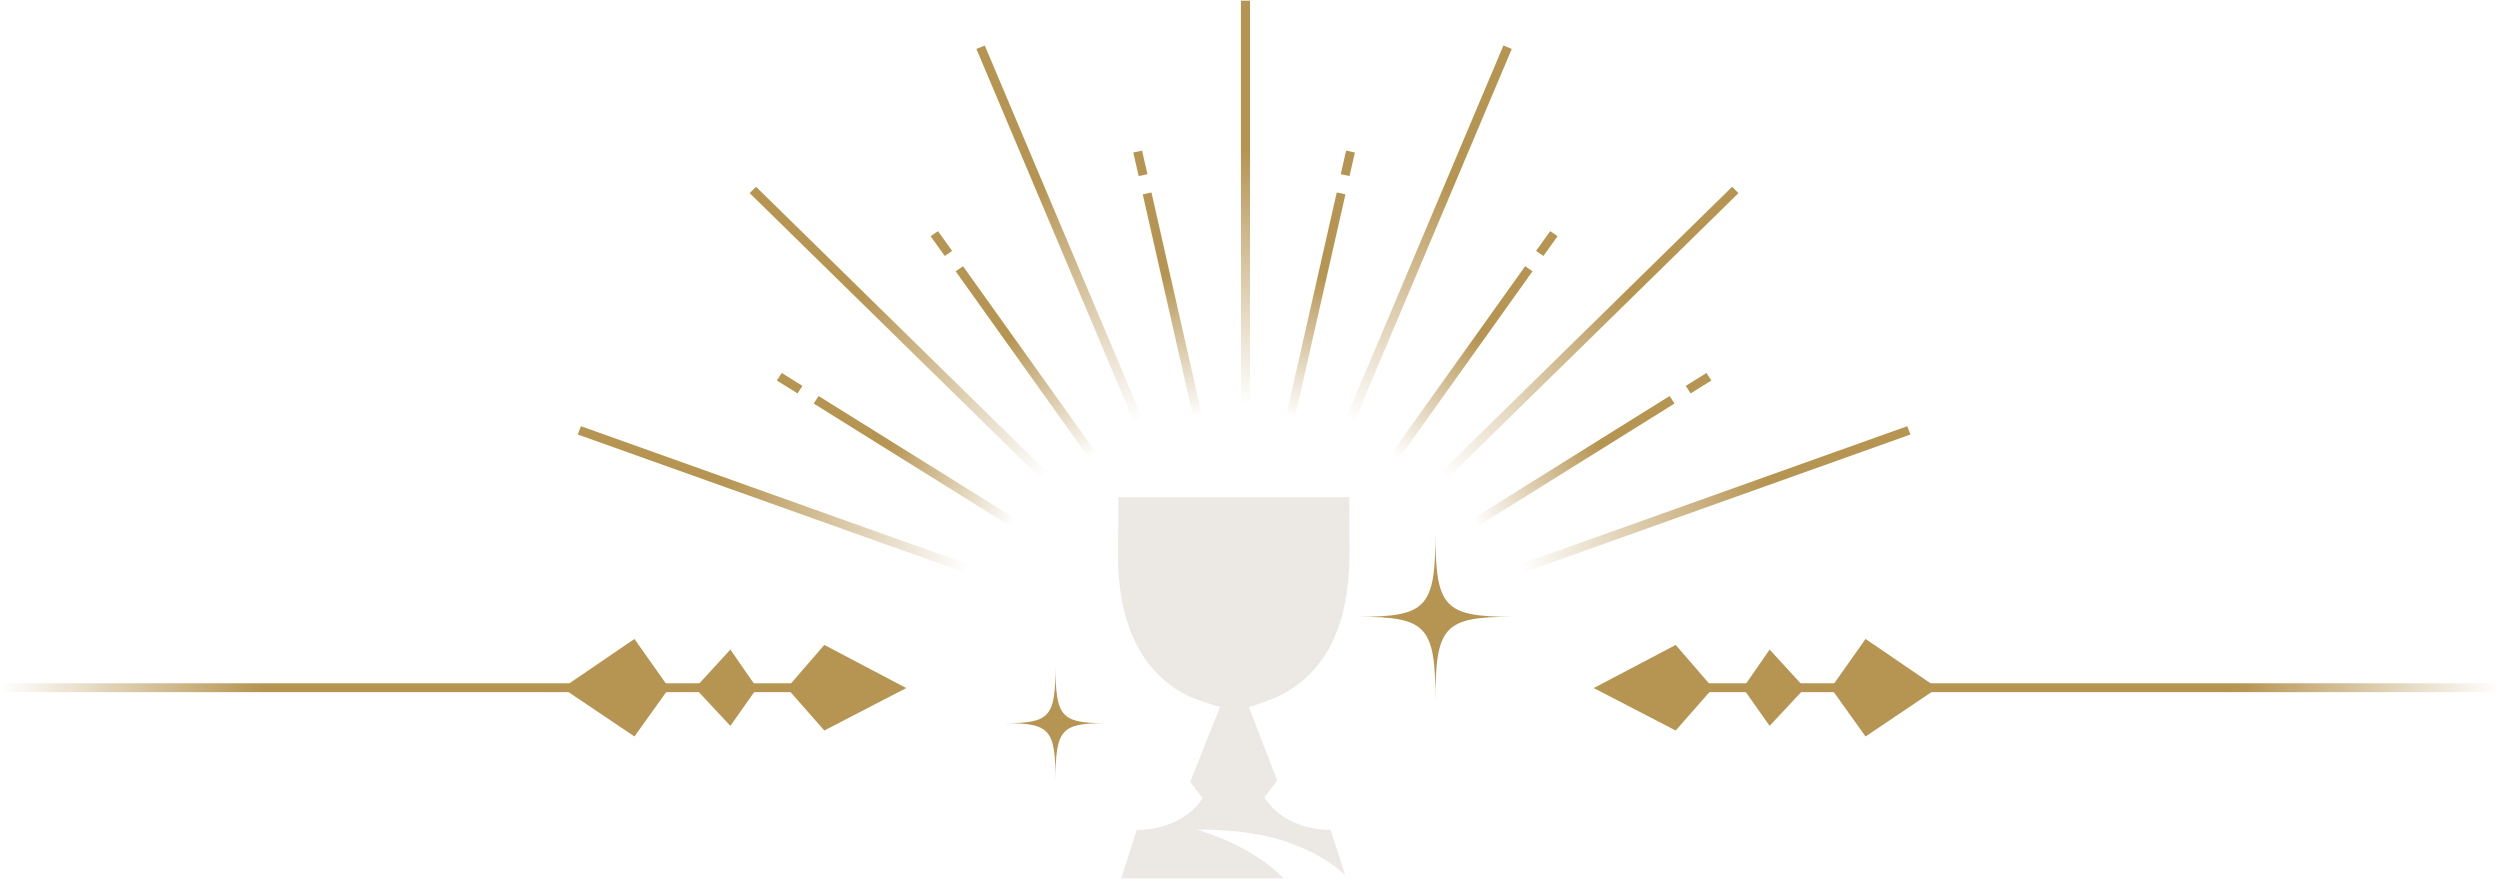 <svg width="282" height="100" viewBox="0 0 282 100" fill="none" xmlns="http://www.w3.org/2000/svg">
<path d="M71.565 83.074L63.449 77.612L71.565 72.074L75.473 77.612L71.565 83.074Z" fill="#B69451"/>
<path d="M82.386 81.877L78.403 77.612L82.386 73.272L85.392 77.612L82.386 81.877Z" fill="#B69451"/>
<path d="M92.982 82.401L88.773 77.612L92.982 72.748L102.225 77.612L92.982 82.401Z" fill="#B69451"/>
<rect width="97.959" height="1" transform="matrix(-1 0 0 1 98.143 77.074)" fill="url(#paint0_linear_4671_7795)"/>
<path d="M210.435 83.074L218.551 77.612L210.435 72.074L206.527 77.612L210.435 83.074Z" fill="#B69451"/>
<path d="M199.614 81.877L203.597 77.612L199.614 73.272L196.608 77.612L199.614 81.877Z" fill="#B69451"/>
<path d="M189.018 82.401L193.226 77.612L189.018 72.748L179.775 77.612L189.018 82.401Z" fill="#B69451"/>
<rect x="183.857" y="77.074" width="97.959" height="1" fill="url(#paint1_linear_4671_7795)"/>
<rect width="1.003" height="27.201" transform="matrix(-0.977 -0.212 -0.221 0.975 151.765 21.92)" fill="url(#paint2_linear_4671_7795)"/>
<rect width="1.012" height="2.724" transform="matrix(-0.978 -0.21 -0.223 0.975 152.832 17.203)" fill="#B69451"/>
<rect width="1.007" height="27.358" transform="matrix(-0.825 -0.566 -0.581 0.814 172.866 30.602)" fill="url(#paint3_linear_4671_7795)"/>
<rect width="1.009" height="2.74" transform="matrix(-0.825 -0.565 -0.582 0.813 175.694 26.645)" fill="#B69451"/>
<rect width="1.014" height="27.556" transform="matrix(-0.545 -0.838 -0.848 0.529 188.882 45.52)" fill="url(#paint4_linear_4671_7795)"/>
<rect width="1.012" height="2.751" transform="matrix(-0.546 -0.838 -0.849 0.529 193.041 42.92)" fill="#B69451"/>
<rect width="1.017" height="48.145" transform="matrix(-0.927 -0.376 -0.389 0.921 170.528 5.518)" fill="url(#paint5_linear_4671_7795)"/>
<rect width="1.01" height="48.492" transform="matrix(-0.714 -0.7 -0.714 0.7 196.103 21.781)" fill="url(#paint6_linear_4671_7795)"/>
<rect width="1.002" height="48.866" transform="matrix(-0.348 -0.937 -0.942 0.336 215.49 49.014)" fill="url(#paint7_linear_4671_7795)"/>
<rect width="1.003" height="27.201" transform="matrix(0.977 -0.212 0.221 0.975 128.902 21.92)" fill="url(#paint8_linear_4671_7795)"/>
<rect width="1.012" height="2.724" transform="matrix(0.978 -0.21 0.223 0.975 127.835 17.203)" fill="#B69451"/>
<rect width="1.007" height="27.358" transform="matrix(0.825 -0.566 0.581 0.814 107.801 30.602)" fill="url(#paint9_linear_4671_7795)"/>
<rect width="1.009" height="2.74" transform="matrix(0.825 -0.565 0.582 0.813 104.973 26.645)" fill="#B69451"/>
<rect width="1.014" height="27.556" transform="matrix(0.545 -0.838 0.848 0.529 91.785 45.52)" fill="url(#paint10_linear_4671_7795)"/>
<rect width="1.012" height="2.751" transform="matrix(0.546 -0.838 0.849 0.529 87.626 42.92)" fill="#B69451"/>
<rect width="1.017" height="48.145" transform="matrix(0.927 -0.376 0.389 0.921 110.139 5.518)" fill="url(#paint11_linear_4671_7795)"/>
<rect width="1.01" height="48.492" transform="matrix(0.714 -0.7 0.714 0.7 84.564 21.781)" fill="url(#paint12_linear_4671_7795)"/>
<rect width="1.002" height="48.866" transform="matrix(0.348 -0.937 0.942 0.336 65.177 49.014)" fill="url(#paint13_linear_4671_7795)"/>
<rect width="1.02" height="48" transform="matrix(-1 0 0 1 141 0.074)" fill="url(#paint14_linear_4671_7795)"/>
<path d="M133.905 78.445C129.044 75.999 126.439 70.934 126.142 64.051C126.033 61.528 126.222 58.971 126.142 56.074H152.172C152.214 56.079 152.211 56.129 152.208 56.178C152.155 59.138 152.295 61.711 152.173 64.224C151.827 71.296 149.121 76.243 144.054 78.618C143.612 78.826 141.891 79.457 140.87 79.754L144.072 88.043L142.612 89.927C145.066 93.84 150.1 93.613 150.1 93.613L151.733 98.698C149.051 96.274 144.049 93.442 135.045 93.591C138.549 94.676 142.074 96.371 144.817 99.074H126.478L128.231 93.613C128.231 93.613 133.184 93.837 135.66 90.023L134.26 88.182L137.615 79.758H137.613C136.655 79.462 134.642 78.816 133.905 78.445Z" fill="#ECE8E4"/>
<path d="M113.449 81.574C118.44 81.574 119.062 80.853 119.062 75.074C119.062 80.853 119.686 81.574 124.674 81.574C119.683 81.574 119.062 82.296 119.062 88.074C119.062 82.296 118.437 81.574 113.449 81.574Z" fill="#B69451"/>
<path d="M153.245 69.574C160.957 69.574 161.918 68.52 161.918 60.074C161.918 68.52 162.883 69.574 170.592 69.574C162.879 69.574 161.918 70.628 161.918 79.074C161.918 70.628 160.953 69.574 153.245 69.574Z" fill="#B69451"/>
<defs>
<linearGradient id="paint0_linear_4671_7795" x1="0" y1="0.5" x2="97.959" y2="0.5" gradientUnits="userSpaceOnUse">
<stop offset="0.7" stop-color="#B69451"/>
<stop offset="1" stop-color="#B69451" stop-opacity="0"/>
</linearGradient>
<linearGradient id="paint1_linear_4671_7795" x1="183.857" y1="77.574" x2="281.817" y2="77.574" gradientUnits="userSpaceOnUse">
<stop offset="0.7" stop-color="#B69451"/>
<stop offset="1" stop-color="#B69451" stop-opacity="0"/>
</linearGradient>
<linearGradient id="paint2_linear_4671_7795" x1="0.502" y1="0" x2="0.502" y2="27.201" gradientUnits="userSpaceOnUse">
<stop offset="0.35" stop-color="#B69451"/>
<stop offset="0.95" stop-color="#B69451" stop-opacity="0"/>
</linearGradient>
<linearGradient id="paint3_linear_4671_7795" x1="0.504" y1="0" x2="0.504" y2="27.358" gradientUnits="userSpaceOnUse">
<stop offset="0.35" stop-color="#B69451"/>
<stop offset="0.95" stop-color="#B69451" stop-opacity="0"/>
</linearGradient>
<linearGradient id="paint4_linear_4671_7795" x1="0.507" y1="0" x2="0.507" y2="27.556" gradientUnits="userSpaceOnUse">
<stop offset="0.35" stop-color="#B69451"/>
<stop offset="0.95" stop-color="#B69451" stop-opacity="0"/>
</linearGradient>
<linearGradient id="paint5_linear_4671_7795" x1="0.509" y1="0" x2="0.509" y2="48.145" gradientUnits="userSpaceOnUse">
<stop offset="0.35" stop-color="#B69451"/>
<stop offset="0.95" stop-color="#B69451" stop-opacity="0"/>
</linearGradient>
<linearGradient id="paint6_linear_4671_7795" x1="0.505" y1="0" x2="0.505" y2="48.492" gradientUnits="userSpaceOnUse">
<stop offset="0.35" stop-color="#B69451"/>
<stop offset="0.95" stop-color="#B69451" stop-opacity="0"/>
</linearGradient>
<linearGradient id="paint7_linear_4671_7795" x1="0.501" y1="0" x2="0.501" y2="48.866" gradientUnits="userSpaceOnUse">
<stop offset="0.35" stop-color="#B69451"/>
<stop offset="0.95" stop-color="#B69451" stop-opacity="0"/>
</linearGradient>
<linearGradient id="paint8_linear_4671_7795" x1="0.502" y1="0" x2="0.502" y2="27.201" gradientUnits="userSpaceOnUse">
<stop offset="0.35" stop-color="#B69451"/>
<stop offset="0.95" stop-color="#B69451" stop-opacity="0"/>
</linearGradient>
<linearGradient id="paint9_linear_4671_7795" x1="0.504" y1="0" x2="0.504" y2="27.358" gradientUnits="userSpaceOnUse">
<stop offset="0.35" stop-color="#B69451"/>
<stop offset="0.95" stop-color="#B69451" stop-opacity="0"/>
</linearGradient>
<linearGradient id="paint10_linear_4671_7795" x1="0.507" y1="0" x2="0.507" y2="27.556" gradientUnits="userSpaceOnUse">
<stop offset="0.35" stop-color="#B69451"/>
<stop offset="0.95" stop-color="#B69451" stop-opacity="0"/>
</linearGradient>
<linearGradient id="paint11_linear_4671_7795" x1="0.509" y1="0" x2="0.509" y2="48.145" gradientUnits="userSpaceOnUse">
<stop offset="0.35" stop-color="#B69451"/>
<stop offset="0.95" stop-color="#B69451" stop-opacity="0"/>
</linearGradient>
<linearGradient id="paint12_linear_4671_7795" x1="0.505" y1="0" x2="0.505" y2="48.492" gradientUnits="userSpaceOnUse">
<stop offset="0.35" stop-color="#B69451"/>
<stop offset="0.95" stop-color="#B69451" stop-opacity="0"/>
</linearGradient>
<linearGradient id="paint13_linear_4671_7795" x1="0.501" y1="0" x2="0.501" y2="48.866" gradientUnits="userSpaceOnUse">
<stop offset="0.35" stop-color="#B69451"/>
<stop offset="0.95" stop-color="#B69451" stop-opacity="0"/>
</linearGradient>
<linearGradient id="paint14_linear_4671_7795" x1="0.51" y1="0" x2="0.51" y2="48" gradientUnits="userSpaceOnUse">
<stop offset="0.35" stop-color="#B69451"/>
<stop offset="0.95" stop-color="#B69451" stop-opacity="0"/>
</linearGradient>
</defs>
</svg>
